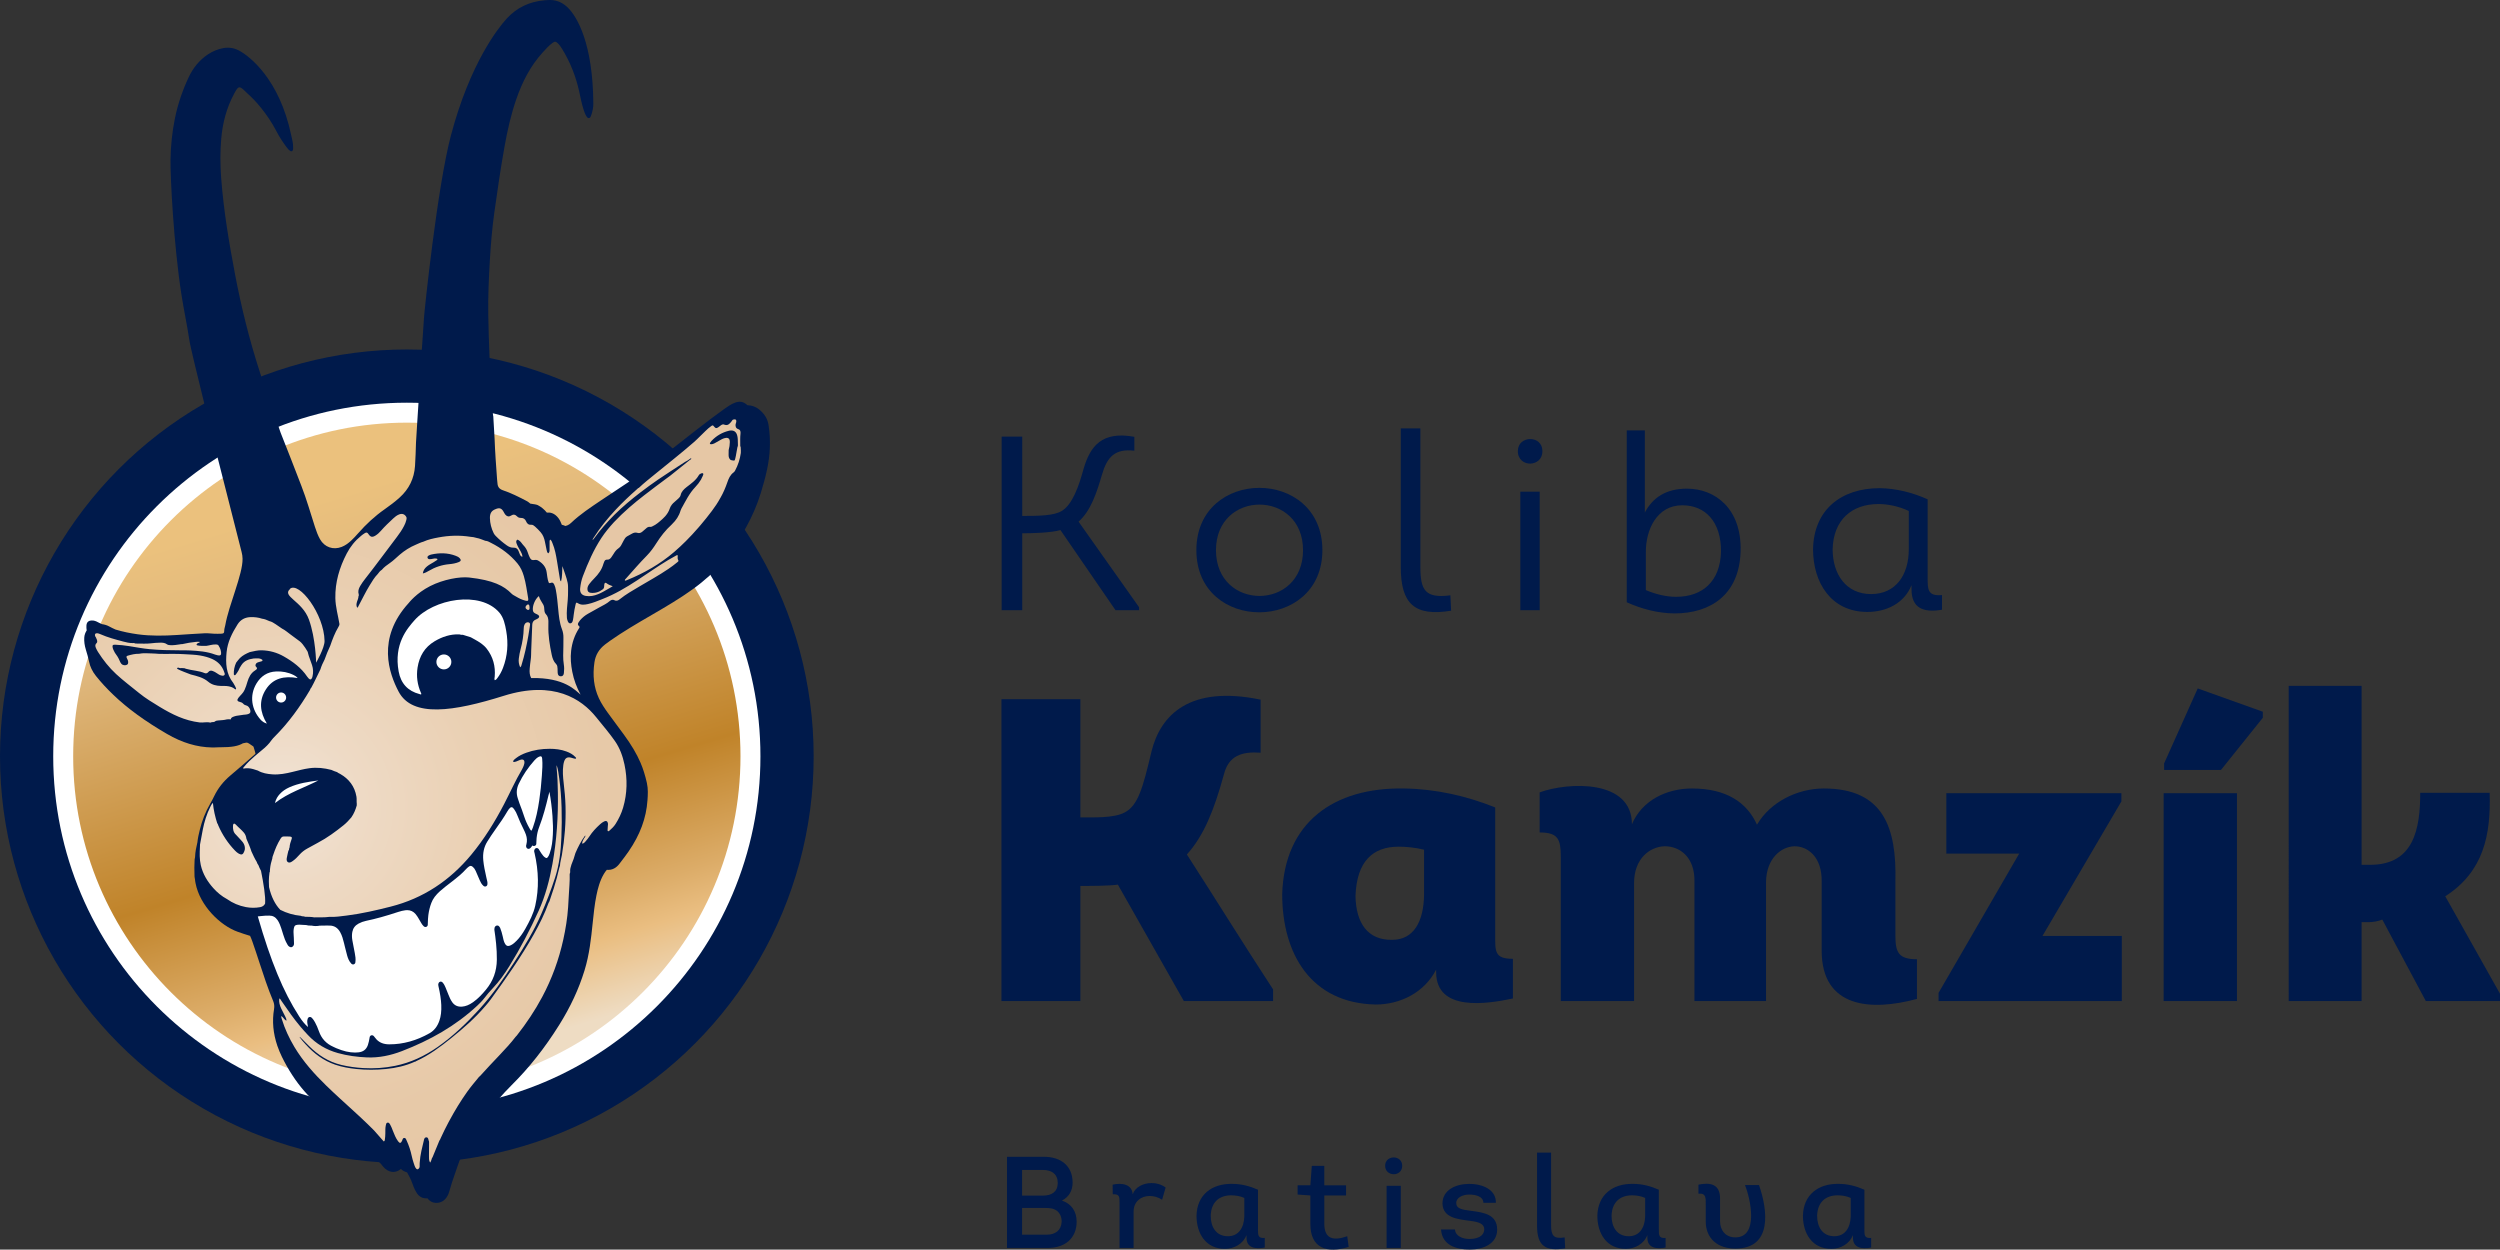 <?xml version="1.0" encoding="utf-8"?>
<!-- Generator: Adobe Illustrator 18.0.0, SVG Export Plug-In . SVG Version: 6.00 Build 0)  -->
<!DOCTYPE svg PUBLIC "-//W3C//DTD SVG 1.1//EN" "http://www.w3.org/Graphics/SVG/1.1/DTD/svg11.dtd">
<svg version="1.1" id="Layer_1" xmlns="http://www.w3.org/2000/svg" xmlns:xlink="http://www.w3.org/1999/xlink" x="0px" y="0px"
	 viewBox="0 0 280 139.954" enable-background="new 0 0 280 139.954" xml:space="preserve">
<rect x="0" y="0" width="280" height="139.954" fill="#333333" stroke="none"/>
<g>
	<circle fill="#001A4B" cx="45.565" cy="84.706" r="45.565"/>
	<circle fill="#FFFFFF" cx="45.565" cy="84.706" r="39.604"/>
	<linearGradient id="SVGID_1_" gradientUnits="userSpaceOnUse" x1="36.754" y1="55.281" x2="55.43" y2="117.647">
		<stop  offset="0.006" style="stop-color:#EBC17D"/>
		<stop  offset="0.185" style="stop-color:#DFB77C"/>
		<stop  offset="0.596" style="stop-color:#C08329"/>
		<stop  offset="0.798" style="stop-color:#DCAC68"/>
		<stop  offset="0.871" style="stop-color:#EABE81"/>
		<stop  offset="1" style="stop-color:#EEDCC3"/>
	</linearGradient>
	<circle fill="url(#SVGID_1_)" cx="45.565" cy="84.706" r="37.369"/>
	<g>
		<path fill="#001A4B" d="M114.491,57.786c1.861,0,3.556-0.027,4.417-0.556c1.223-0.722,1.945-2.861,2.446-4.695
			c0.75-2.584,2.056-4.278,5.694-3.612v1.556c-2.194-0.25-3.055,0.695-3.638,2.722c-0.584,2-1.251,4.028-2.612,5.223l6.778,9.585
			v0.333h-2.639l-6.168-8.974c-1.028,0.306-3.195,0.361-4.279,0.361v8.612h-2.305V48.896h2.305V57.786z"/>
		<path fill="#001A4B" d="M133.994,61.62c0-9.307,14.113-9.307,14.113,0C148.107,70.871,133.994,70.926,133.994,61.62z
			 M145.94,61.62c0-6.806-9.751-6.806-9.751,0C136.189,68.454,145.94,68.454,145.94,61.62z"/>
		<path fill="#001A4B" d="M159.082,47.979v15.53c0,2.611,0.555,3.528,3.361,3.167l0.083,1.723c-4.083,0.667-5.639-0.75-5.639-4.889
			v-15.53H159.082z"/>
		<path fill="#001A4B" d="M171.388,49.173c0.694,0,1.362,0.445,1.362,1.361c0,0.917-0.668,1.361-1.334,1.389
			c-0.694,0.028-1.417-0.444-1.417-1.389C169.999,49.618,170.694,49.173,171.388,49.173z M172.444,68.343h-2.167v-13.28h2.167
			V68.343z"/>
		<path fill="#001A4B" d="M182.196,48.201h2.027v9.195c0.89-1.667,2.362-2.667,4.723-2.667c3.139,0,6.139,2.223,6.001,7.029
			c-0.139,4.778-3.278,6.946-7.417,6.946c-1.89-0.028-3.668-0.5-5.334-1.25V48.201z M184.335,66.093
			c1.139,0.472,2.278,0.75,3.389,0.75c2.973,0,4.945-1.75,5.028-5.056c0.028-3.334-1.75-5.195-4.334-5.195
			c-2.861,0-4.083,2.75-4.083,5.195V66.093z"/>
		<path fill="#001A4B" d="M215.896,64.703c0,1.334,0,2.084,1.611,1.945v1.639c-2.083,0.361-3.417-0.167-3.417-2.278v-0.472
			c-0.806,2.028-2.806,3-4.945,3c-4.084,0-6.084-3.306-6.084-7.029c0.083-4.39,3.111-6.834,7.473-6.834
			c1.86,0.027,3.694,0.5,5.362,1.25V64.703z M213.784,57.23c-1.111-0.528-2.361-0.778-3.389-0.778c-3.028,0-5.056,1.805-5.14,5.056
			c0,2.806,1.5,5.028,4.306,5.028c2.722,0,4.223-2.083,4.223-5.028V57.23z"/>
	</g>
	<g>
		<path fill="#001A4B" d="M125.202,99.079c-1.014,0.145-2.994,0.145-4.201,0.145v12.895h-8.838V78.312h8.838v13.233
			c1.4,0,3.719,0.097,4.926-0.531c1.546-0.773,2.077-2.801,3.043-6.858c1.014-4.105,4.298-7.437,12.218-5.795v5.94
			c-2.125-0.145-3.573,0.338-4.105,2.415c-1.111,4.057-2.27,6.906-4.153,8.983c3.235,5.023,6.375,10.094,9.658,15.117v1.304h-9.996
			L125.202,99.079z"/>
		<path fill="#001A4B" d="M167.464,90.434v14.247c0,1.884-0.097,2.705,1.98,2.705v4.444c-2.945,0.627-8.596,1.497-8.596-2.946v-0.29
			c-1.305,2.56-4.009,3.912-6.762,3.912c-7.244-0.145-10.48-5.651-10.48-12.364c0.241-8.017,5.747-11.977,13.667-11.832
			C160.751,88.358,164.227,89.131,167.464,90.434z M159.495,95.167c-0.966-0.242-2.028-0.338-2.85-0.338
			c-2.898,0-4.685,1.642-4.829,5.506c0.048,3.091,1.4,4.974,4.105,4.926c2.464,0,3.527-2.125,3.574-5.023V95.167z"/>
		<path fill="#001A4B" d="M183.017,112.119h-8.21V95.94c0-1.932-0.289-2.704-2.366-2.704v-4.492
			c3.188-1.159,10.335-1.497,10.335,3.574c1.111-2.656,3.863-4.008,6.713-4.008c3.912,0,6.182,1.594,7.293,4.057
			c1.497-2.56,4.539-4.057,7.486-4.057c6.761,0,8.161,4.491,8.017,10.432v6.037c0,1.884,0.338,2.656,2.415,2.656v4.443
			c-5.168,1.401-10.674,1.015-10.674-5.409v-7.727c0.049-2.705-1.497-3.96-3.042-3.96c-1.546,0.048-3.14,1.4-3.188,3.96v13.378
			h-8.017V98.741c0.048-2.753-1.643-3.96-3.332-3.96c-1.69,0.048-3.43,1.4-3.43,4.105V112.119z"/>
		<path fill="#001A4B" d="M237.595,89.758l-8.838,15.068h8.886v7.293h-20.525v-0.918l9.032-15.6h-8.162v-6.761h19.608V89.758z"/>
		<path fill="#001A4B" d="M250.539,112.119h-8.21V88.841h8.21V112.119z M242.378,86.233v-0.724l3.767-8.404l7.292,2.608v0.676
			l-4.685,5.843H242.378z"/>
		<path fill="#001A4B" d="M265.463,96.858c4.878,0,5.602-4.009,5.602-8.066h7.776c0.146,4.733-0.676,8.838-4.974,11.591L280,111.298
			v0.821h-8.307l-4.877-9.128c-0.436,0.193-1.063,0.29-1.498,0.29h-0.82v8.838h-8.162V76.815h8.162v20.043H265.463z"/>
	</g>
	<g>
		<path fill="#001A4B" d="M118.935,134.461c1.065,0.364,1.649,1.21,1.649,2.363c0,1.824-1.254,2.947-3.238,2.947h-4.565v-10.211
			h4.143c1.852,0,3.209,0.977,3.209,2.903C120.132,133.323,119.738,134.067,118.935,134.461z M114.472,131.033v2.874h2.334
			c0.977,0,1.648-0.409,1.662-1.4c0-1.007-0.671-1.473-1.662-1.473H114.472z M114.472,135.292v2.991h2.772
			c0.948,0,1.619-0.481,1.662-1.459c0-0.51-0.175-0.919-0.525-1.211c-0.394-0.292-0.861-0.321-1.328-0.321H114.472z"/>
		<path fill="#001A4B" d="M128.931,132.506c0.584-0.015,1.167,0.16,1.62,0.496l-0.394,1.371c-0.423-0.277-0.889-0.423-1.4-0.423
			c-0.948,0-1.794,0.613-1.794,1.751v4.07h-1.576v-5.106c0-0.627,0-0.948-0.758-0.904l-0.015-1.079
			c1.036-0.233,2.173-0.058,2.247,1.079C127.137,132.943,128.071,132.506,128.931,132.506z"/>
		<path fill="#001A4B" d="M140.894,137.67c0,0.642-0.015,1.05,0.759,0.977v1.079c-1.007,0.19-2.042,0.073-2.042-1.094v-0.291
			c-0.394,0.977-1.386,1.531-2.422,1.531c-2.144,0-3.18-1.721-3.18-3.705c0.044-2.334,1.707-3.618,3.997-3.574
			c1.006,0,1.969,0.248,2.888,0.656V137.67z M139.363,134.169c-0.481-0.219-1.021-0.292-1.473-0.292c-1.342,0-2.247,0.773-2.29,2.29
			c0,1.283,0.627,2.29,1.925,2.29c1.182,0,1.795-0.919,1.838-2.217V134.169z"/>
		<path fill="#001A4B" d="M148.322,132.754h2.436v1.138h-2.436v3.165c0,1.794,1.123,1.911,2.568,1.4l0.16,1.196
			c-2.407,0.744-4.289,0.19-4.289-2.567v-3.195l-1.429-0.102v-1.036h1.429l0.16-2.173h1.4V132.754z"/>
		<path fill="#001A4B" d="M156.099,129.632c0.481,0,0.948,0.321,0.948,0.934c0,0.627-0.467,0.948-0.934,0.948
			c-0.481,0-0.977-0.306-0.977-0.948C155.137,129.939,155.618,129.632,156.099,129.632z M156.887,139.77h-1.59v-6.958h1.59V139.77z"
			/>
		<path fill="#001A4B" d="M162.957,137.699c0.044,0.73,0.846,1.065,1.604,1.065c0.773,0,1.633-0.219,1.678-1.079
			c0-0.642-0.657-0.832-1.576-0.948c-1.444-0.189-3.063-0.35-3.107-1.94c0-1.502,1.459-2.202,2.991-2.202
			c1.619,0,3.034,0.715,2.99,2.115h-1.4c0-0.7-0.846-0.919-1.59-0.919c-0.73,0-1.488,0.35-1.445,0.977
			c0.015,0.583,0.584,0.715,1.678,0.846c1.474,0.189,2.903,0.437,2.903,2.101c0,1.561-1.503,2.232-3.063,2.232
			c-1.561,0-3.107-0.496-3.224-2.246H162.957z"/>
		<path fill="#001A4B" d="M173.724,129.093v8.154c0,1.167,0.306,1.531,1.517,1.342l0.058,1.225c-2.158,0.35-3.151-0.204-3.151-2.553
			v-8.169H173.724z"/>
		<path fill="#001A4B" d="M185.789,137.67c0,0.642-0.015,1.05,0.759,0.977v1.079c-1.007,0.19-2.042,0.073-2.042-1.094v-0.291
			c-0.394,0.977-1.386,1.531-2.422,1.531c-2.144,0-3.18-1.721-3.18-3.705c0.044-2.334,1.707-3.618,3.997-3.574
			c1.006,0,1.969,0.248,2.888,0.656V137.67z M184.258,134.169c-0.481-0.219-1.021-0.292-1.473-0.292c-1.342,0-2.247,0.773-2.29,2.29
			c0,1.283,0.627,2.29,1.925,2.29c1.182,0,1.795-0.919,1.838-2.217V134.169z"/>
		<path fill="#001A4B" d="M195.434,132.724h1.575c0.992,2.845,1.517,7.119-2.655,7.119c-1.94,0-3.311-1.094-3.311-3.049v-1.765
			c0-0.832,0.073-1.415-0.817-1.342v-1.007c1.342-0.277,2.421-0.058,2.421,1.546v2.567c0,1.036,0.656,1.794,1.707,1.794
			C196.995,138.589,196.076,134.3,195.434,132.724z"/>
		<path fill="#001A4B" d="M208.813,137.67c0,0.642-0.015,1.05,0.759,0.977v1.079c-1.006,0.19-2.042,0.073-2.042-1.094v-0.291
			c-0.394,0.977-1.386,1.531-2.422,1.531c-2.144,0-3.18-1.721-3.18-3.705c0.044-2.334,1.707-3.618,3.997-3.574
			c1.006,0,1.969,0.248,2.888,0.656V137.67z M207.281,134.169c-0.481-0.219-1.021-0.292-1.473-0.292c-1.342,0-2.247,0.773-2.29,2.29
			c0,1.283,0.627,2.29,1.925,2.29c1.182,0,1.795-0.919,1.838-2.217V134.169z"/>
	</g>
	<g>
		<path fill="#001A4B" d="M86.077,47.598c-0.097-0.63-0.403-1.167-0.937-1.643c-0.428-0.381-0.922-0.561-1.445-0.574
			c-0.018-0.017-0.027-0.037-0.046-0.053c-0.401-0.357-0.822-0.412-1.308-0.236c-0.45,0.163-0.833,0.434-1.217,0.708
			c-2.015,1.439-3.942,2.992-5.895,4.513l-4.873,3.705c-1.022,0.678-2.047,1.351-3.063,2.037c-1.154,0.78-2.321,1.543-3.333,2.51
			c-0.062,0.059-0.13,0.112-0.2,0.161c-0.144,0.101-0.293,0.154-0.442,0.184c-0.108-0.053-0.238-0.105-0.398-0.137l-0.042-0.108
			c-0.065-0.165-0.154-0.391-0.322-0.618c-0.447-0.601-0.95-0.674-1.313-0.639c-0.277-0.348-0.616-0.627-1.011-0.832
			c-0.109-0.057-0.405-0.114-0.837-0.17c-0.131-0.119-0.276-0.224-0.442-0.31c-0.856-0.445-1.715-0.882-2.632-1.188
			c-0.388-0.129-0.581-0.374-0.603-0.773c-0.008-0.139-0.033-0.276-0.043-0.415c-0.114-1.538-0.227-3.076-0.283-4.618
			c-0.011-0.297-0.076-1.412-0.153-2.619c0.02,1.034-0.447-4.932-0.552-11.222c-0.034-2.025,0.057-4.049,0.175-6.07
			c0.105-1.797,0.252-3.591,0.501-5.373c0.345-2.471,0.704-4.94,1.144-7.396c0.327-1.825,0.73-3.632,1.344-5.386
			c0.664-1.898,1.565-3.662,2.93-5.161c0.346-0.38,0.687-0.767,1.105-1.072c0.254-0.185,0.361-0.172,0.589,0.046
			c0.195,0.187,0.345,0.409,0.485,0.638c0.905,1.474,1.532,3.06,1.906,4.748c0.155,0.7,0.282,1.407,0.511,2.089
			c0.082,0.244,0.164,0.488,0.305,0.706c0.064,0.098,0.133,0.206,0.271,0.197c0.141-0.01,0.185-0.132,0.232-0.239
			c0.038-0.088,0.064-0.181,0.092-0.274c0.104-0.351,0.178-0.713,0.176-1.076c-0.034-6.813-1.846-9.788-2.842-10.771
			c-0.536-0.529-1.178-0.853-1.948-0.867c-0.224-0.004-0.45,0.013-0.673,0.033c-1.672,0.143-3.099,0.802-4.236,2.046
			c-0.934,1.022-4.098,4.976-6.246,13.074c-1.537,5.797-2.982,19.741-3.022,20.436c-0.073,1.258-0.171,2.515-0.257,3.772
			l-0.37,5.951c-0.018,0.457-0.242,3.554-0.268,4.283c-0.03,0.867-0.048,1.734-0.109,2.6c-0.099,1.407-0.668,2.572-1.71,3.518
			c-0.533,0.484-1.107,0.914-1.695,1.326c-1.095,0.766-2.066,1.668-2.947,2.669c-0.255,0.29-0.514,0.575-0.797,0.838
			c-0.316,0.293-0.658,0.548-1.064,0.707c-0.952,0.374-1.921,0.033-2.422-0.853c-0.25-0.441-0.418-0.914-0.574-1.393
			c-0.499-1.538-0.935-3.097-1.524-4.604c-0.775-1.985-1.526-3.979-2.324-5.955l-2.114-6.129c-0.069-0.215-0.138-0.431-0.208-0.646
			c-1.167-3.589-2.075-7.245-2.778-10.952c-0.679-3.578-1.283-7.168-1.555-10.804c-0.11-1.465-0.119-2.93,0.01-4.397
			c0.155-1.762,0.592-3.435,1.43-4.998c0.112-0.208,0.216-0.421,0.367-0.603c0.129-0.155,0.251-0.18,0.425-0.082
			c0.101,0.057,0.192,0.136,0.278,0.215c0.158,0.145,0.304,0.303,0.465,0.444c0.721,0.631,2.153,2.145,3.237,4.242
			c0.31,0.6,0.682,1.165,1.085,1.708c0.122,0.164,0.246,0.327,0.417,0.443c0.166,0.112,0.285,0.062,0.33-0.133
			c0.017-0.072,0.014-0.149,0.016-0.224c0.018-0.499-0.125-0.969-0.228-1.453c-1.321-6.197-4.61-8.767-5.832-9.419
			c-0.566-0.301-1.175-0.392-1.809-0.264c-0.595,0.12-1.147,0.345-1.653,0.679c-0.965,0.638-1.669,1.507-2.159,2.54
			c-0.704,1.485-1.231,3.034-1.56,4.648c-0.306,1.499-0.472,3.108-0.492,4.628c-0.026,1.875,0.34,9.45,1.233,15.161
			c0.263,1.682,0.626,3.347,0.876,5.031c0.117,0.792,1.034,4.485,1.714,7.272l1.494,6.057c0.34,1.35,2.599,10.233,2.644,10.402
			c0.067,0.25,0.105,0.503,0.109,0.761c0.029,1.758-1.543,5.177-1.938,7.461c-0.033,0.193-0.111,0.365-0.112,0.562
			c-0.001,0.296-0.057,0.36-0.351,0.376c-0.267,0.014-0.536,0.008-0.803-0.001c-0.342-0.012-0.686-0.066-1.026-0.049
			c-1.037,0.051-2.074,0.128-3.11,0.193c-1.467,0.093-2.933,0.125-4.395-0.077c-0.847-0.117-1.679-0.285-2.487-0.531
			c-0.237-0.106-0.471-0.214-0.692-0.338c-0.264-0.149-0.539-0.225-0.835-0.268c-0.158-0.077-0.32-0.141-0.474-0.228
			c-0.208-0.117-0.427-0.191-0.673-0.181c-0.374,0.014-0.567,0.196-0.591,0.574c-0.012,0.181,0.002,0.359,0.031,0.534
			c-0.144,0.231-0.253,0.491-0.273,0.805c-0.027,0.436,0.032,0.875,0.187,1.382c0.141,0.463,0.265,0.88,0.345,1.292
			c0.113,0.574,0.374,1.12,0.776,1.624c0.577,0.724,1.221,1.422,1.968,2.135c1.604,1.528,3.503,2.911,5.977,4.352
			c1.707,0.994,3.363,1.493,5.063,1.524l0.161,0.001c0.213,0,0.428-0.008,0.568-0.021h0.104c0.717,0,1.256-0.035,1.647-0.107
			c0.448-0.083,0.741-0.205,0.971-0.34c0.103-0.013,0.188-0.034,0.25-0.048c0.136-0.033,0.224-0.073,0.475,0.101l0.41,0.276
			c0.023,0.015,0.045,0.03,0.069,0.1c0.082,0.238,0.143,0.482,0.208,0.725c-0.033,0.033-0.055,0.067-0.092,0.1
			c-0.908,0.8-1.824,1.592-2.747,2.374c-0.765,0.648-1.369,1.41-1.801,2.314c-0.138,0.29-0.292,0.572-0.451,0.851
			c-0.518,0.908-0.899,1.872-1.145,2.886c-0.112,0.465-0.225,0.931-0.27,1.407c-0.125,0.527-0.245,1.069-0.263,1.66
			c-0.05,0.18-0.053,0.336-0.055,0.432c-0.021,0.451-0.04,0.978-0.009,1.558c-0.001,0.116-0.001,0.3,0.056,0.512
			c0.011,0.154,0.038,0.292,0.062,0.419c0.485,2.527,2.775,4.749,4.71,5.438c0.462,0.165,0.926,0.323,1.396,0.46
			c0.096,0.195,0.18,0.415,0.272,0.677c0.267,0.758,0.517,1.522,0.765,2.285c0.467,1.433,0.951,2.914,1.553,4.35
			c0.119,0.282,0.149,0.578,0.094,0.905c-0.225,1.333-0.102,2.708,0.366,4.086c0.301,0.886,0.722,1.679,1.055,2.27
			c0.799,1.417,1.699,2.608,2.72,3.615l0.925,0.948l6.911,6.402c0.146,0.215,0.308,0.409,0.493,0.562
			c0.34,0.282,0.67,0.342,0.886,0.342c0.273,0,0.589-0.097,0.843-0.339c0.225,0.214,0.471,0.329,0.702,0.388
			c0.226,0.407,0.436,0.795,0.572,1.192c0.101,0.293,0.231,0.638,0.436,0.994c0.328,0.6,0.789,0.727,1.119,0.727l0.137-0.008
			c0.008-0.001,0.016-0.001,0.024-0.003c0.213,0.319,0.574,0.516,0.999,0.516l0.159-0.009c0.274-0.029,0.666-0.157,0.973-0.602
			c0.192-0.275,0.28-0.554,0.329-0.739c0.164-0.617,0.372-1.22,0.593-1.858l0.242-0.706c0.089-0.268,0.178-0.514,0.266-0.754
			c0,0,1.573-3.95,4.366-6.915c0.479-0.552,0.973-1.088,1.489-1.6c1.972-1.954,3.718-4.164,5.339-6.756
			c1.262-2.016,2.186-4.006,2.827-6.084c0.553-1.793,0.742-3.616,0.911-5.256c0.114-1.103,0.22-2.144,0.43-3.177
			c0.142-0.7,0.365-1.605,0.831-2.389c0.101-0.171,0.21-0.323,0.334-0.462c0.056,0.007,0.113,0.01,0.17,0.01
			c0.709,0,1.112-0.521,1.245-0.694l0.093-0.121c0.314-0.408,0.627-0.816,0.919-1.239c1.293-1.879,1.986-3.74,2.122-5.744
			c0.041-0.589,0.087-1.257-0.068-1.944c-0.193-0.858-0.426-1.599-0.713-2.264c-0.426-0.992-1.02-1.994-1.868-3.153l-0.762-1.031
			c-0.351-0.472-0.701-0.943-1.045-1.421c-0.337-0.468-0.719-1.028-0.996-1.634c-0.548-1.2-0.707-2.51-0.487-4.005
			c0.12-0.816,0.509-1.468,1.188-1.995c0.182-0.14,0.365-0.278,0.552-0.409c1.467-1.025,2.986-1.919,4.676-2.899
			c1.671-0.969,3.171-1.855,4.605-2.89c0.682-0.493,1.304-1,1.882-1.523c0,0,4.025-3.708,5.721-9.22
			c0.559-1.818,0.963-3.455,1.02-5.075C86.258,49.307,86.208,48.444,86.077,47.598z"/>
		<g>
			<path fill="#FFFFFF" d="M32.928,105.641c-0.004-0.206-0.009-0.412-0.02-0.617l-0.014-0.214c-0.02-0.293-0.039-0.57,0.016-0.836
				c0.063-0.304,0.133-0.368,0.438-0.401c0.057-0.006,0.114-0.009,0.171-0.009c0.12,0,0.239,0.01,0.359,0.02
				c0.134,0.011,0.268,0.022,0.402,0.022l0.016,0c0.152,0.053,0.299,0.058,0.428,0.058l0.055,0l0.041,0
				c0.016,0.003,0.033,0.005,0.05,0.005c0.009,0,0.018,0,0.026-0.001c0.149,0.033,0.304,0.05,0.461,0.05
				c0.157,0,0.317-0.016,0.484-0.049c0.024,0.005,0.048,0.008,0.072,0.008c0.02,0,0.049-0.005,0.079-0.012l0.266-0.001l0.362-0.001
				l0.297,0.001c0.518,0.006,0.904,0.245,1.179,0.733c0.213,0.376,0.327,0.797,0.434,1.232l0.095,0.395
				c0.079,0.33,0.158,0.659,0.252,0.985c0.089,0.307,0.199,0.632,0.476,0.928c0.05,0.053,0.119,0.082,0.19,0.082
				c0.026,0,0.052-0.004,0.077-0.012c0.095-0.03,0.165-0.111,0.18-0.21c0.059-0.388-0.004-0.726-0.059-1.023l-0.021-0.114
				c-0.038-0.212-0.08-0.424-0.122-0.635c-0.047-0.239-0.095-0.479-0.136-0.719c-0.057-0.328-0.057-0.641-0.002-0.929
				c0.081-0.421,0.311-0.727,0.702-0.937c0.266-0.143,0.546-0.245,0.832-0.304c1.077-0.223,2.192-0.532,3.616-1.002
				c0.287-0.094,0.546-0.155,0.793-0.185c0.068-0.008,0.135-0.013,0.2-0.013c0.382,0,0.692,0.146,0.948,0.447
				c0.157,0.184,0.279,0.395,0.408,0.619l0.105,0.181l0.051,0.09c0.082,0.146,0.175,0.311,0.355,0.481
				c0.049,0.046,0.113,0.071,0.179,0.071c0.033,0,0.067-0.006,0.099-0.019c0.095-0.039,0.158-0.129,0.162-0.231l0.007-0.206
				c0.011-0.327,0.021-0.609,0.058-0.89c0.064-0.482,0.172-0.921,0.331-1.342c0.181-0.48,0.493-0.904,0.98-1.334
				c0.389-0.343,0.81-0.666,1.218-0.979l0.277-0.213c0.414-0.32,0.95-0.754,1.42-1.274c0.085-0.094,0.185-0.184,0.296-0.267
				c0.082-0.061,0.153-0.091,0.218-0.091c0.073,0,0.153,0.038,0.245,0.116c0.128,0.108,0.232,0.256,0.32,0.452
				c0.078,0.175,0.153,0.352,0.228,0.529c0.076,0.178,0.151,0.356,0.23,0.532c0.083,0.187,0.187,0.419,0.421,0.62
				c0.048,0.041,0.108,0.063,0.17,0.063c0.031,0,0.062-0.005,0.092-0.017c0.089-0.034,0.153-0.113,0.166-0.207
				c0.03-0.215-0.015-0.384-0.052-0.521l-0.025-0.1l-0.058-0.262c-0.131-0.595-0.267-1.21-0.324-1.821
				c-0.075-0.806,0.069-1.489,0.44-2.09c0.278-0.451,0.596-0.927,0.972-1.455c0.451-0.634,0.888-1.257,1.272-1.922
				c0.099-0.171,0.186-0.289,0.281-0.382c0.098-0.096,0.145-0.108,0.175-0.108l0.07,0.011c0.086,0.01,0.142,0.075,0.26,0.237
				c0.139,0.191,0.256,0.418,0.377,0.737c0.171,0.449,0.386,0.927,0.656,1.46c0.107,0.211,0.198,0.419,0.269,0.617
				c0.132,0.368,0.153,0.731,0.055,1.102c-0.022,0.066-0.062,0.188-0.002,0.338c0.028,0.071,0.087,0.126,0.159,0.15
				c0.027,0.009,0.055,0.013,0.083,0.013c0.047,0,0.094-0.013,0.135-0.037c0.113-0.068,0.181-0.17,0.236-0.252
				c0.023-0.033,0.057-0.084,0.045-0.088c0,0,0.021,0.002,0.068,0.028c0.04,0.022,0.083,0.033,0.127,0.033
				c0.043,0,0.087-0.011,0.126-0.032c0.079-0.044,0.13-0.125,0.134-0.215l0.01-0.232c0.006-0.148,0.011-0.285,0.025-0.422
				c0.045-0.437,0.143-0.855,0.293-1.243c0.449-1.165,0.757-2.362,1.023-3.481c0.038-0.159,0.078-0.31,0.121-0.456
				c0.161,0.901,0.275,1.818,0.341,2.734c0.059,0.825,0.072,1.459,0.041,2.055c-0.035,0.69-0.103,1.425-0.36,2.132
				c-0.063,0.173-0.119,0.301-0.205,0.406c-0.056,0.067-0.104,0.101-0.143,0.101c-0.025,0-0.07-0.009-0.144-0.055
				c-0.161-0.098-0.282-0.247-0.425-0.456c-0.072-0.105-0.139-0.214-0.208-0.326L60.336,95.1c-0.046-0.073-0.125-0.118-0.212-0.121
				c-0.003,0-0.006,0-0.009,0c-0.083,0-0.161,0.04-0.21,0.107c-0.13,0.178-0.068,0.348-0.04,0.427
				c0.478,2.079,0.507,4.01,0.087,5.905c-0.208,0.936-0.647,1.767-1.117,2.607c-0.305,0.544-0.625,0.983-0.979,1.342
				c-0.184,0.186-0.388,0.376-0.637,0.498c-0.115,0.056-0.218,0.085-0.305,0.085c-0.103,0-0.256-0.035-0.397-0.336
				c-0.103-0.219-0.155-0.461-0.215-0.744c-0.07-0.326-0.164-0.639-0.281-0.931c-0.007-0.017-0.015-0.033-0.026-0.049l-0.08-0.119
				c-0.049-0.074-0.131-0.116-0.217-0.116c-0.026,0-0.053,0.004-0.08,0.012c-0.092,0.03-0.245,0.115-0.244,0.37
				c-0.009,0.034-0.011,0.069-0.005,0.103c0.137,0.915,0.292,2.122,0.277,3.347c-0.015,1.289-0.414,2.387-1.218,3.355
				c-0.383,0.462-0.855,0.989-1.443,1.404c-0.435,0.306-0.824,0.464-1.225,0.496c-0.047,0.004-0.093,0.006-0.139,0.006
				c-0.42,0-0.743-0.17-0.985-0.518c-0.176-0.253-0.298-0.54-0.417-0.837l-0.105-0.264c-0.072-0.182-0.144-0.365-0.221-0.545
				c-0.066-0.155-0.157-0.367-0.337-0.561c-0.05-0.054-0.119-0.083-0.191-0.083c-0.012,0-0.025,0.001-0.037,0.003
				c-0.085,0.012-0.158,0.065-0.196,0.142c-0.08,0.163-0.045,0.299-0.021,0.393c0.185,0.802,0.284,1.462,0.311,2.078
				c0.03,0.7-0.038,1.263-0.215,1.773c-0.221,0.635-0.588,1.102-1.093,1.389c-1.453,0.827-2.962,1.247-4.484,1.247l-0.068,0
				c-0.587-0.005-1.04-0.181-1.386-0.54c-0.067-0.069-0.126-0.146-0.193-0.232l-0.121-0.151c-0.05-0.062-0.125-0.096-0.202-0.096
				c-0.022,0-0.043,0.003-0.065,0.008c-0.098,0.025-0.173,0.105-0.192,0.205l-0.031,0.176c-0.02,0.112-0.037,0.212-0.06,0.311
				c-0.031,0.135-0.064,0.272-0.111,0.402c-0.182,0.504-0.524,0.764-1.078,0.818c-0.124,0.012-0.248,0.018-0.37,0.018
				c-0.634,0-1.3-0.155-2.095-0.489c-0.056-0.023-0.11-0.05-0.164-0.076c-0.05-0.024-0.101-0.049-0.152-0.071
				c-0.805-0.354-1.335-0.924-1.621-1.742c-0.134-0.384-0.279-0.715-0.442-1.01c-0.092-0.166-0.202-0.344-0.381-0.521
				c-0.049-0.049-0.115-0.075-0.183-0.075c-0.019,0-0.038,0.002-0.057,0.006c-0.086,0.019-0.157,0.081-0.188,0.164
				c-0.099,0.267-0.055,0.498-0.02,0.683c0.008,0.041,0.015,0.081,0.021,0.121c0.007,0.051,0.017,0.101,0.026,0.152
				c-0.343-0.295-0.66-0.677-0.988-1.186c-0.911-1.412-1.71-2.966-2.444-4.749c-0.762-1.852-1.459-3.903-2.192-6.452
				c0.121-0.006,0.241-0.023,0.359-0.04c0.31-0.045,0.636-0.048,0.934-0.05c0.387,0,0.676,0.157,0.912,0.493
				c0.095,0.136,0.18,0.295,0.259,0.485c0.119,0.287,0.209,0.58,0.304,0.891l0.074,0.24c0.11,0.352,0.235,0.723,0.464,1.106
				c0.054,0.099,0.144,0.265,0.355,0.317c0.02,0.005,0.041,0.007,0.061,0.007c0.051,0,0.102-0.015,0.146-0.044
				C32.937,105.917,32.931,105.727,32.928,105.641z M32.402,88.182c-0.402,0.181-0.766,0.42-1.065,0.748
				c-0.236,0.259-0.428,0.543-0.546,1.014c1.535-1.179,3.268-1.706,4.868-2.535C34.552,87.56,33.439,87.715,32.402,88.182z
				 M33.34,75.943c-0.16-0.19-0.31-0.269-0.459-0.343c-0.618-0.306-1.274-0.426-1.96-0.396c-0.983,0.042-1.704,0.527-2.198,1.35
				c-0.822,1.37-0.547,2.942,0.477,4.062c0.167,0.183,0.365,0.327,0.69,0.428c-0.783-1.293-0.913-2.564-0.124-3.809
				C30.588,75.94,31.851,75.68,33.34,75.943z M55.413,76.184c0.161-0.039,0.227-0.153,0.304-0.254
				c0.261-0.343,0.463-0.721,0.617-1.123c0.515-1.345,0.612-2.728,0.363-4.139c-0.129-0.734-0.285-1.492-0.774-2.062
				c-2.128-2.477-7.366-1.571-9.525,0.892c-0.779,0.889-2.313,2.636-1.748,5.712c0.244,1.326,1.015,2.185,2.334,2.527
				c0.064,0.017,0.135,0.081,0.213-0.002c-0.017-0.045-0.034-0.096-0.055-0.144c-0.397-0.906-0.528-1.848-0.375-2.825
				c0.198-1.261,0.786-2.273,1.905-2.941c0.854-0.509,1.765-0.813,2.772-0.775c0.128,0.051,0.262,0.053,0.397,0.048
				c0.296,0.092,0.591,0.184,0.887,0.277c0.149,0.082,0.298,0.164,0.447,0.247c0.499,0.276,0.983,0.574,1.339,1.033
				c0.716,0.924,0.992,1.976,0.893,3.134C55.397,75.918,55.343,76.053,55.413,76.184z M30.92,78.122
				c0,0.312,0.253,0.564,0.564,0.564c0.312,0,0.564-0.253,0.564-0.564s-0.253-0.564-0.564-0.564
				C31.172,77.557,30.92,77.81,30.92,78.122z M48.876,74.135c0,0.463,0.375,0.838,0.838,0.838s0.838-0.375,0.838-0.838
				c0-0.463-0.375-0.838-0.838-0.838S48.876,73.672,48.876,74.135z M58.174,89.96c0.192,0.488,0.37,0.981,0.533,1.48
				c0.146,0.449,0.339,0.879,0.574,1.288c0.062,0.109,0.117,0.226,0.218,0.305c0.029-0.021,0.052-0.029,0.058-0.044
				c0.043-0.098,0.087-0.196,0.123-0.296c0.36-0.991,0.561-2.019,0.716-3.057c0.138-0.921,0.231-1.848,0.294-2.777
				c0.043-0.629,0.092-1.261,0.034-1.892c-0.023-0.254-0.134-0.319-0.364-0.211c-0.197,0.092-0.356,0.24-0.499,0.4
				c-0.711,0.794-1.305,1.668-1.762,2.634c-0.25,0.529-0.291,1.067-0.107,1.623C58.052,89.594,58.103,89.781,58.174,89.96z"/>
			<radialGradient id="SVGID_2_" cx="31.73" cy="90.32" r="51.089" gradientUnits="userSpaceOnUse">
				<stop  offset="0" style="stop-color:#F1E4D7"/>
				<stop  offset="0.175" style="stop-color:#EEDAC5"/>
				<stop  offset="0.439" style="stop-color:#EAD0B3"/>
				<stop  offset="0.711" style="stop-color:#E7C9A8"/>
				<stop  offset="1" style="stop-color:#E6C7A5"/>
			</radialGradient>
			<path fill="url(#SVGID_2_)" d="M59.292,67.879c0.011,0.052,0.01,0.106,0.015,0.158c-0.01,0.093,0.029,0.208-0.078,0.259
				c-0.112,0.054-0.205-0.018-0.285-0.091c-0.089-0.081-0.105-0.185-0.06-0.293c0.02-0.047,0.06-0.088,0.097-0.125
				c0.053-0.054,0.114-0.104,0.196-0.084C59.264,67.725,59.277,67.807,59.292,67.879z M28.943,96.9
				c-0.087-0.113-0.155-0.237-0.193-0.376c-0.232-0.368-0.405-0.767-0.588-1.16c-0.154-0.488-0.359-0.957-0.564-1.425
				c-0.033-0.247-0.116-0.484-0.272-0.671c-0.278-0.334-0.626-0.601-0.922-0.921c-0.159-0.172-0.298-0.115-0.309,0.121
				c-0.018,0.376,0.025,0.746,0.335,1.021c0.18,0.194,0.354,0.394,0.54,0.581c0.304,0.306,0.511,0.646,0.446,1.099
				c-0.027,0.08-0.051,0.162-0.082,0.241c-0.122,0.304-0.288,0.363-0.579,0.204c-0.161-0.088-0.299-0.207-0.426-0.339
				c-0.798-0.825-1.419-1.767-1.878-2.818c-0.038-0.087-0.051-0.187-0.124-0.257c-0.23-0.729-0.409-1.47-0.483-2.28
				c-0.155,0.157-0.218,0.304-0.288,0.444c-0.407,0.809-0.669,1.668-0.844,2.553c-0.11,0.555-0.207,1.113-0.31,1.669
				c-0.003,0.096-0.005,0.192-0.009,0.288c-0.033,0.674-0.057,1.349,0.094,2.014c0.226,0.996,0.74,1.842,1.414,2.591
				c0.435,0.484,0.934,0.9,1.512,1.211c0.644,0.454,1.353,0.758,2.127,0.904c0.527,0.099,1.057,0.103,1.588,0.009
				c0.278-0.049,0.46-0.185,0.563-0.405c0.066-0.774-0.179-2.283-0.458-3.667C29.128,97.325,29.013,97.123,28.943,96.9z
				 M66.76,80.314c0,0,0-0.001,0-0.002c0.406,0.503,0.82,0.999,1.222,1.505c0.306,0.386,0.608,0.776,0.889,1.18
				c0.553,0.795,0.875,1.689,1.072,2.631c0.34,1.622,0.315,3.232-0.155,4.829c-0.192,0.653-0.486,1.258-0.847,1.831
				c-0.185,0.293-0.438,0.526-0.694,0.754c-0.039,0.035-0.086,0.071-0.143,0.051c-0.064-0.023-0.058-0.086-0.056-0.136
				c0.006-0.15,0.014-0.299,0.029-0.448c0.009-0.096,0.03-0.19,0.013-0.287c-0.044-0.245-0.192-0.33-0.417-0.226
				c-0.176,0.081-0.329,0.201-0.472,0.331c-0.445,0.405-0.858,0.838-1.185,1.347c-0.127,0.197-0.279,0.38-0.431,0.559
				c-0.094,0.111-0.194,0.228-0.377,0.263c-0.026-0.246,0.121-0.409,0.208-0.594c0.051-0.109,0.191-0.186,0.129-0.339
				c-0.452,0.614-0.799,1.286-1.098,1.985c-0.115,0.441-0.269,0.869-0.446,1.288c-0.047,0.215-0.146,0.418-0.142,0.644
				c0.011,0.132,0.016,0.263-0.05,0.386c0,0.021-0.001,0.041-0.005,0.061c0.029,0.772-0.061,1.54-0.095,2.309
				c-0.02,0.458-0.049,0.919-0.08,1.377c-0.082,1.221-0.277,2.424-0.539,3.616c-0.494,2.251-1.278,4.397-2.363,6.432
				c-0.814,1.526-1.775,2.954-2.84,4.315c-0.039,0.05-0.087,0.093-0.132,0.14c-0.552,0.726-1.179,1.387-1.801,2.051
				c-0.725,0.774-1.465,1.534-2.169,2.327c-0.042,0.047-0.095,0.085-0.143,0.127c-0.444,0.549-0.908,1.082-1.316,1.659
				c-0.73,1.029-1.384,2.102-1.979,3.208c-0.046,0.084-0.092,0.169-0.137,0.254c-0.296,0.562-0.581,1.13-0.843,1.711
				c-0.048,0.107-0.083,0.22-0.162,0.312c-0.252,0.614-0.503,1.228-0.757,1.841c-0.015,0.037-0.045,0.069-0.068,0.103
				c-0.028,0.062-0.046,0.129-0.064,0.196c-0.026,0.092-0.056,0.186-0.116,0.274c-0.007,0.011-0.011,0.022-0.02,0.033
				c-0.007-0.01-0.009-0.02-0.015-0.03c-0.158-0.239-0.105-0.495-0.12-0.737c0.004-0.499,0.008-0.997,0.011-1.496
				c0.001-0.086-0.014-0.169-0.057-0.245c-0.037-0.143-0.047-0.317-0.248-0.322c-0.155-0.004-0.229,0.127-0.258,0.249
				c-0.202,0.85-0.432,1.695-0.487,2.6c0,0.001,0,0.001,0,0.001l0,0.001c-0.001,0.017-0.004,0.034-0.005,0.052
				c-0.017,0.317,0.05,0.458-0.111,0.608c-0.103,0.096-0.181,0.093-0.272,0c-0.085-0.086-0.132-0.195-0.174-0.304
				c-0.043-0.111-0.078-0.225-0.115-0.338c-0.083-0.252-0.157-0.507-0.212-0.767c-0.126-0.598-0.315-1.177-0.569-1.733
				c-0.056-0.122-0.093-0.294-0.255-0.3c-0.195-0.008-0.204,0.189-0.262,0.318c-0.129,0.289-0.259,0.31-0.45,0.049
				c-0.262-0.357-0.42-0.768-0.582-1.176c-0.09-0.229-0.169-0.463-0.295-0.675c-0.07-0.117-0.142-0.27-0.309-0.232
				c-0.144,0.033-0.158,0.186-0.186,0.312c-0.065,0.296-0.046,0.597-0.052,0.895c-0.005,0.236-0.016,0.47-0.054,0.703
				c-0.012,0.072-0.011,0.152-0.123,0.198c-0.359-0.408-0.724-0.823-1.09-1.238c-0.463-0.47-0.938-0.925-1.419-1.376
				c-0.257-0.241-0.517-0.478-0.776-0.716c-1.056-0.968-2.124-1.922-3.151-2.92c-1.349-1.311-2.596-2.706-3.569-4.328
				c-0.597-0.996-1.082-2.043-1.421-3.155c-0.025-0.082-0.047-0.165-0.068-0.248c-0.002-0.007,0.008-0.018,0.025-0.05
				c0.234,0.11,0.31,0.403,0.571,0.504c0.008-0.194-0.078-0.343-0.15-0.493c-0.14-0.289-0.296-0.57-0.433-0.861
				c-0.166-0.352-0.28-0.717-0.22-1.138c0.139,0.061,0.182,0.19,0.25,0.289c0.685,0.998,1.373,1.995,2.158,2.92
				c0.256,0.302,0.525,0.594,0.795,0.884c0.929,0.998,2.057,1.662,3.37,2.028c1.059,0.295,2.14,0.438,3.233,0.485
				c1.359,0.059,2.672-0.221,3.928-0.705c3.114-1.2,5.993-2.801,8.448-5.098c0.274-0.256,0.541-0.519,0.769-0.82
				c0.298-0.393,0.619-0.765,0.96-1.123c0.719-0.756,1.32-1.605,1.867-2.491c1.229-1.989,2.312-4.056,3.274-6.186
				c0.758-1.679,1.218-3.449,1.544-5.256c0.476-2.634,0.649-5.292,0.607-7.966c-0.014-0.932-0.045-1.863-0.14-2.792
				c-0.01-0.094-0.001-0.191,0.011-0.288c0.153,0.485,0.218,0.987,0.285,1.487c0.294,2.184,0.324,4.379,0.239,6.577
				c-0.059,1.535-0.229,3.055-0.707,4.525c-0.448,1.375-0.963,2.725-1.538,4.052c-0.825,1.905-1.902,3.668-3.025,5.405
				c-1.206,1.864-2.467,3.689-3.967,5.332c-1.405,1.538-2.905,2.975-4.617,4.175c-1.455,1.02-3.036,1.763-4.784,2.119
				c-1.17,0.239-2.353,0.317-3.548,0.248c-0.837-0.049-1.661-0.162-2.476-0.357c-1.42-0.339-2.591-1.1-3.611-2.119
				c-0.28-0.28-0.559-0.563-0.839-0.843c-0.058-0.058-0.105-0.132-0.228-0.172c0.218,0.314,0.454,0.569,0.687,0.826
				c0.928,1.025,2.003,1.837,3.326,2.288c0.765,0.261,1.555,0.396,2.356,0.48c1.101,0.115,2.203,0.11,3.305,0.002
				c1.128-0.11,2.223-0.352,3.259-0.824c0.028-0.013,0.063-0.011,0.095-0.017c0.016-0.015,0.029-0.034,0.047-0.043
				c1.449-0.654,2.707-1.597,3.936-2.586c1.363-1.096,2.674-2.247,3.812-3.581c0.209-0.244,0.418-0.489,0.606-0.749
				c1.709-2.36,3.398-4.734,4.821-7.283c0.632-1.131,1.209-2.289,1.65-3.511c0.025-0.069,0.069-0.131,0.104-0.196
				c0.165-0.495,0.334-0.988,0.493-1.484c0.24-0.751,0.438-1.513,0.614-2.281c0.016-0.072,0.046-0.141,0.069-0.211
				c0.017-0.408,0.147-0.795,0.215-1.194c0.312-1.821,0.461-3.655,0.408-5.501c-0.025-0.866-0.108-1.73-0.209-2.592
				c-0.078-0.659-0.131-1.322-0.038-1.986c0.021-0.15,0.049-0.296,0.101-0.437c0.137-0.375,0.365-0.493,0.755-0.398
				c0.166,0.04,0.325,0.111,0.498,0.122c0.019,0.001,0.039-0.012,0.06-0.019c0.049-0.076-0.014-0.117-0.055-0.161
				c-0.283-0.307-0.64-0.496-1.027-0.638c-0.602-0.222-1.231-0.296-1.863-0.295c-0.893,0.001-1.771,0.133-2.616,0.44
				c-0.405,0.147-0.792,0.33-1.134,0.593c-0.139,0.107-0.292,0.21-0.361,0.397c0.146,0.079,0.266,0.032,0.384-0.015
				c0.139-0.056,0.273-0.124,0.415-0.172c0.365-0.123,0.538,0.026,0.476,0.409c-0.013,0.084-0.039,0.167-0.072,0.246
				c-0.062,0.148-0.122,0.299-0.203,0.436c-0.736,1.247-1.32,2.572-1.988,3.854c-1.047,2.009-2.238,3.936-3.683,5.679
				c-2.388,2.881-5.366,4.882-9.03,5.811c-1.62,0.411-3.245,0.789-4.905,0.996c-0.657,0.082-1.315,0.185-1.983,0.151
				c-0.534,0.077-1.072,0.039-1.608,0.054l-0.017-0.006l-0.013,0.013c-0.349-0.077-0.706-0.056-1.059-0.074
				c-0.146-0.085-0.328-0.012-0.473-0.106c-0.813-0.078-1.579-0.303-2.298-0.67c-0.579-0.595-1.015-1.468-1.261-2.546
				c-0.015-0.219-0.022-0.44-0.022-0.662c0-0.321,0.032-0.639,0.073-0.957c0.051-0.084,0.063-0.176,0.047-0.272
				c0.006-0.059,0.011-0.118,0.017-0.177c0.04-0.394,0.132-0.777,0.254-1.154c-0.001-0.143,0.061-0.27,0.105-0.401
				c0.206-0.621,0.456-1.223,0.804-1.78c0.087-0.139,0.178-0.27,0.369-0.268c0.225,0.003,0.45-0.009,0.674,0.009
				c0.239,0.019,0.277,0.089,0.198,0.312c-0.104,0.292-0.205,0.585-0.22,0.899c-0.051,0.102-0.067,0.212-0.07,0.324
				c-0.017,0.005-0.034,0.008-0.052,0.01c-0.062,0.271-0.133,0.54-0.181,0.813c-0.031,0.177-0.062,0.388,0.113,0.504
				c0.19,0.126,0.368-0.001,0.529-0.11c0.295-0.2,0.537-0.459,0.773-0.721c0.247-0.274,0.529-0.498,0.85-0.675
				c0.403-0.222,0.803-0.449,1.21-0.663c1.037-0.546,1.975-1.236,2.885-1.968c0.318-0.256,0.591-0.557,0.857-0.865
				c0.289-0.408,0.475-0.862,0.609-1.341c0.001-0.064,0.003-0.127,0.004-0.191c-0.034-0.266,0.008-0.535-0.037-0.802
				c-0.196-1.146-0.831-1.974-1.828-2.544c-0.111-0.063-0.238-0.1-0.33-0.196c-0.221-0.074-0.442-0.145-0.651-0.251
				c-0.804-0.21-1.617-0.3-2.445-0.19c-0.647,0.086-1.276,0.26-1.909,0.415c-0.739,0.181-1.483,0.329-2.25,0.274
				c-0.567-0.04-1.124-0.131-1.627-0.423c-0.173-0.055-0.345-0.111-0.519-0.164c-0.185-0.056-0.375-0.086-0.567-0.098
				c-0.182-0.011-0.362,0.011-0.538,0.042c-0.052-0.103,0.029-0.145,0.071-0.196c0.367-0.448,0.79-0.842,1.227-1.22
				c0.251-0.217,0.503-0.432,0.762-0.639c0.411-0.329,0.79-0.685,1.089-1.124c0.107-0.157,0.248-0.294,0.383-0.43
				c1.542-1.548,2.808-3.304,3.918-5.179c0.053-0.09,0.065-0.203,0.155-0.271c0.372-0.671,0.679-1.374,1.024-2.058
				c0.117-0.38,0.278-0.741,0.465-1.091c0.187-0.526,0.394-1.044,0.635-1.548c0.25-0.731,0.523-1.451,0.92-2.117
				c0.062-0.104,0.112-0.202,0.113-0.323c-0.161-0.969-0.443-1.92-0.46-2.91c-0.031-1.775,0.46-3.421,1.273-4.983
				c0.4-0.77,0.934-1.432,1.608-1.98c0.132-0.108,0.269-0.213,0.415-0.301c0.19-0.115,0.282-0.088,0.402,0.089
				c0.244,0.362,0.437,0.405,0.813,0.17c0.229-0.143,0.423-0.327,0.599-0.53c0.427-0.495,0.907-0.938,1.382-1.386
				c0.187-0.177,0.391-0.336,0.632-0.435c0.338-0.138,0.615-0.053,0.799,0.234c0.084,0.117,0.059,0.244,0.031,0.37
				c-0.054,0.242-0.151,0.468-0.264,0.687c-0.222,0.429-0.493,0.827-0.785,1.211c-1.199,1.576-2.365,3.178-3.59,4.734
				c-0.186,0.236-0.358,0.481-0.512,0.739c-0.139,0.234-0.245,0.476-0.227,0.756c0.011,0.152,0.108,0.302,0.009,0.455
				c0.005,0.21-0.106,0.388-0.16,0.582c-0.084,0.305-0.086,0.423,0.017,0.679c0.11-0.065,0.141-0.184,0.194-0.282
				c0.398-0.737,0.756-1.497,1.196-2.211c0.277-0.451,0.543-0.912,0.92-1.292c0.123-0.184,0.266-0.348,0.454-0.468
				c0.255-0.305,0.578-0.534,0.9-0.756c0.397-0.273,0.731-0.615,1.093-0.926c0.551-0.473,1.153-0.854,1.824-1.134
				c0.272-0.114,0.534-0.252,0.821-0.327c0.546-0.252,1.13-0.374,1.715-0.483c1.181-0.22,2.37-0.258,3.561-0.069
				c0.242,0.006,0.474,0.064,0.706,0.128c0.338,0.057,0.647,0.205,0.966,0.319c0.245,0.006,0.449,0.135,0.656,0.24
				c1.139,0.575,2.147,1.322,2.962,2.313c0.339,0.412,0.55,0.889,0.699,1.396c0.242,0.823,0.345,1.674,0.491,2.516
				c0.042,0.245-0.036,0.305-0.291,0.245c-0.389-0.092-0.745-0.265-1.085-0.471c-0.165-0.1-0.35-0.177-0.484-0.314
				c-0.859-0.882-2.065-1.513-4.751-1.812c-1.059-0.118-2.896,0.212-4.367,0.959c-1.566,0.795-2.392,1.882-2.404,1.894
				c-3.641,3.982-2.181,7.929-1.136,9.92c1.543,2.941,6.162,2.242,11.78,0.477C62.022,76.172,65.141,78.301,66.76,80.314z
				 M47.357,64.226c0.262-0.056,0.465-0.17,0.662-0.287c0.709-0.422,1.467-0.677,2.293-0.751c0.37-0.033,0.743-0.098,1.092-0.244
				c0.227-0.095,0.253-0.239,0.088-0.42c-0.126-0.139-0.295-0.213-0.464-0.278c-0.9-0.341-1.818-0.343-2.744-0.134
				c-0.082,0.019-0.163,0.054-0.238,0.093c-0.097,0.051-0.192,0.122-0.167,0.246c0.027,0.135,0.133,0.183,0.266,0.178
				c0.118-0.004,0.233-0.02,0.348-0.05c0.136-0.035,0.276-0.05,0.413-0.015c0.093,0.024,0.125,0.094,0.037,0.16
				c-0.12,0.089-0.248,0.167-0.377,0.243c-0.257,0.153-0.524,0.29-0.756,0.482C47.575,63.646,47.401,63.876,47.357,64.226z
				 M82.933,48.597c-0.043,0.385-0.027,0.768-0.025,1.153c-0.008,0.112-0.009,0.224,0.047,0.327
				c0.007,0.124,0.014,0.248,0.021,0.372c-0.001,0.095-0.002,0.189-0.003,0.283c-0.098,0.701-0.313,1.365-0.649,1.989
				c-0.039,0.073-0.098,0.144-0.165,0.193c-0.38,0.278-0.555,0.695-0.698,1.11c-0.206,0.595-0.447,1.169-0.762,1.714
				c-0.015,0.029-0.034,0.055-0.05,0.084c-0.264,0.491-0.579,0.951-0.912,1.396c-0.41,0.548-0.838,1.079-1.279,1.599
				c-0.082,0.097-0.165,0.192-0.248,0.288c-0.446,0.512-0.903,1.013-1.385,1.491c-0.425,0.423-0.862,0.835-1.32,1.227
				c-1.577,1.349-3.356,2.369-5.277,3.145c-0.074,0.03-0.15,0.082-0.241,0.052c-0.025-0.108,0.061-0.156,0.114-0.216
				c0.772-0.862,1.522-1.743,2.337-2.566c0.417-0.421,0.76-0.902,1.075-1.4c0.477-0.756,1.023-1.452,1.684-2.057
				c0.026-0.024,0.049-0.051,0.074-0.076v0c0,0,0.001-0.001,0.001-0.002c0.11-0.105,0.213-0.215,0.309-0.33
				c0.005-0.006,0.009-0.012,0.014-0.018c0.09-0.109,0.175-0.222,0.251-0.341c0.022-0.034,0.039-0.072,0.059-0.107
				c0.055-0.094,0.112-0.188,0.157-0.289c0.064-0.14,0.119-0.287,0.163-0.44c0.02-0.072,0.051-0.142,0.087-0.207
				c0.473-0.838,0.884-1.715,1.563-2.421c0.245-0.254,0.46-0.537,0.642-0.842c0.037-0.063,0.058-0.133,0.091-0.198
				c0.048-0.098,0.104-0.192,0.137-0.298c0.019-0.061,0.054-0.125,0-0.18c-0.063-0.065-0.139-0.032-0.21-0.01
				c-0.118,0.037-0.217,0.112-0.275,0.213c-0.329,0.579-0.87,0.936-1.375,1.331c-0.298,0.234-0.566,0.493-0.653,0.886
				c-0.034,0.152-0.131,0.269-0.242,0.372c-0.133,0.124-0.265,0.251-0.407,0.364c-0.268,0.212-0.475,0.471-0.58,0.793
				c-0.049,0.152-0.117,0.289-0.194,0.42c-0.016,0.027-0.033,0.054-0.05,0.08c-0.079,0.123-0.165,0.24-0.263,0.349
				c-0.091,0.102-0.188,0.201-0.293,0.294c-0.352,0.314-0.698,0.634-1.137,0.828c-0.121,0.078-0.256,0.059-0.388,0.053
				c-0.064,0.025-0.128,0.049-0.192,0.074c-0.186,0.161-0.367,0.328-0.56,0.481c-0.156,0.125-0.329,0.186-0.539,0.12
				c-0.203-0.065-0.403-0.023-0.589,0.081c-0.187,0.104-0.375,0.207-0.562,0.312c-0.176,0.1-0.275,0.267-0.368,0.437
				c-0.102,0.188-0.198,0.38-0.302,0.567c-0.073,0.133-0.17,0.25-0.296,0.334c-0.248,0.166-0.416,0.397-0.563,0.649
				c-0.075,0.129-0.159,0.255-0.249,0.374c-0.114,0.149-0.248,0.266-0.458,0.249c-0.161-0.013-0.262,0.074-0.321,0.217
				c-0.033,0.079-0.07,0.157-0.093,0.239c-0.177,0.651-0.562,1.173-1.029,1.642c-0.197,0.198-0.382,0.405-0.552,0.626
				c-0.127,0.164-0.215,0.345-0.214,0.56c0.001,0.242,0.108,0.396,0.347,0.427c0.513,0.066,0.975-0.077,1.382-0.395
				c0.098-0.077,0.14-0.186,0.146-0.31c0.005-0.096,0.006-0.194,0.028-0.287c0.027-0.116,0.117-0.169,0.217-0.094
				c0.197,0.148,0.413,0.257,0.718,0.353c-0.23,0.134-0.394,0.228-0.557,0.324c-0.351,0.207-0.704,0.41-1.082,0.564
				c-0.442,0.18-0.892,0.276-1.379,0.196c-0.493-0.081-0.684-0.395-0.631-0.871c0.051-0.458,0.141-0.913,0.305-1.344
				c0.565-1.484,1.194-2.937,2.068-4.271c0.412-0.629,0.892-1.204,1.397-1.759c0.55-0.585,1.132-1.137,1.736-1.666
				c0.536-0.469,1.091-0.914,1.652-1.351c0.816-0.636,1.648-1.251,2.477-1.871c0.146-0.109,0.293-0.215,0.44-0.323
				c0.747-0.6,1.495-1.199,2.242-1.799c0.019-0.009,0.039-0.017,0.056-0.029c0.035-0.023,0.089-0.056,0.07-0.093
				c-0.037-0.073-0.087-0.008-0.129,0.011c-0.018,0.008-0.032,0.027-0.048,0.04c-0.165,0.119-0.333,0.231-0.519,0.315
				c-1.011,0.663-2.036,1.305-3.033,1.99c-0.661,0.454-1.308,0.927-1.944,1.412c0,0-0.001,0-0.001,0.001
				c-1.021,0.779-2.007,1.602-2.923,2.51c-0.838,0.83-1.607,1.72-2.301,2.674c-0.043,0.059-0.087,0.118-0.15,0.166
				c0-0.116,0.073-0.199,0.13-0.288c0.717-1.122,1.553-2.15,2.462-3.121c0.754-0.805,1.555-1.56,2.382-2.289v0
				c0,0,0.001-0.001,0.001-0.001c0.063-0.056,0.118-0.126,0.206-0.149c0.565-0.539,1.18-1.02,1.783-1.513
				c1.465-1.197,2.955-2.363,4.383-3.607c0.452-0.394,0.853-0.839,1.292-1.247c0.203-0.189,0.401-0.386,0.632-0.542
				c0.181-0.123,0.2-0.116,0.336,0.054c0.158,0.196,0.246,0.215,0.456,0.081c0.108-0.069,0.203-0.156,0.307-0.231
				c0.128-0.092,0.265-0.142,0.418-0.057c0.228,0.08,0.414,0.015,0.573-0.158c0.094-0.102,0.197-0.194,0.263-0.319
				c0.051-0.097,0.142-0.12,0.241-0.126c0.171-0.01,0.229,0.047,0.227,0.223c-0.001,0.109-0.046,0.207-0.079,0.308
				c-0.032,0.269,0.021,0.473,0.323,0.572C82.949,48.158,82.955,48.395,82.933,48.597z M82.643,49.687
				c-0.012-0.288,0.005-0.577-0.062-0.862c-0.114-0.485-0.403-0.678-0.894-0.592c-0.021,0.004-0.042,0.01-0.062,0.015
				c-0.757,0.189-1.402,0.569-1.937,1.136c-0.058,0.062-0.11,0.132-0.153,0.205c-0.061,0.101-0.028,0.16,0.094,0.165
				c0.144,0.005,0.276-0.041,0.399-0.104c0.19-0.097,0.374-0.206,0.558-0.316c0.184-0.111,0.373-0.212,0.582-0.264
				c0.392-0.099,0.577,0.042,0.572,0.446c-0.004,0.299-0.046,0.596-0.128,0.886c-0.003,0.182-0.004,0.363-0.008,0.545
				c-0.004,0.212,0.045,0.403,0.206,0.553c0.076,0.04,0.157,0.055,0.242,0.068c0.229,0.035,0.228,0.04,0.289-0.18
				c0.119-0.429,0.152-0.875,0.251-1.308C82.66,49.955,82.651,49.821,82.643,49.687z M34.602,69.394
				c0.758,2.107,0.804,4.825,0.804,4.825s0.956-1.654,0.944-2.432c-0.046-3.017-2.878-6.725-3.887-5.831h0.036
				C31.515,66.793,33.844,67.287,34.602,69.394z M15.438,72.084c-0.104-0.005-0.207-0.01-0.311-0.015
				c-0.081-0.061-0.172-0.061-0.266-0.046c-0.363,0.007-0.718-0.079-1.06-0.17c-0.866-0.231-1.734-0.46-2.558-0.824
				c-0.127-0.056-0.259-0.107-0.4-0.105c-0.158,0.002-0.237,0.1-0.203,0.252c0.016,0.07,0.034,0.146,0.094,0.199
				c0.039,0.088,0.085,0.174,0.114,0.265c0.043,0.135,0.079,0.288-0.037,0.394c-0.193,0.176-0.145,0.364-0.06,0.556
				c0.065,0.146,0.138,0.291,0.224,0.426c0.577,0.908,1.238,1.746,2.03,2.479c0.819,0.758,1.714,1.423,2.576,2.128
				c0.697,0.57,1.505,1.06,2.277,1.529c1.426,0.866,2.827,1.557,4.495,1.76c0.413,0.05,0.797-0.09,1.202,0.022
				c0.234-0.103,0.341-0.024,0.491-0.105c0.123-0.119,0.277-0.13,0.437-0.141c0.312-0.022,0.626-0.039,0.931-0.119
				c0.146-0.013,0.292-0.023,0.439,0c0.017-0.212,0.193-0.256,0.345-0.318c0.096-0.039,0.201-0.056,0.302-0.084
				c0.35-0.034,0.693-0.122,1.046-0.138c0.104-0.005,0.209-0.045,0.309-0.08c0.082-0.029,0.147-0.083,0.176-0.173
				c0.082-0.254-0.16-0.697-0.428-0.758c-0.142-0.032-0.264-0.089-0.357-0.197c-0.103-0.12-0.229-0.174-0.383-0.206
				c-0.294-0.06-0.348-0.215-0.165-0.455c0.116-0.152,0.255-0.287,0.383-0.43c-0.076-0.023-0.145-0.054-0.207-0.091
				c0.063,0.038,0.131,0.069,0.207,0.091c0.137-0.138,0.236-0.302,0.318-0.477c0.133-0.281,0.217-0.579,0.307-0.875
				c0.159-0.52,0.378-0.988,0.87-1.294c0.275-0.171,0.261-0.254,0.036-0.494c-0.016-0.246,0.121-0.37,0.341-0.43
				c0.113-0.031,0.225-0.063,0.338-0.095c0.053-0.015,0.105-0.041,0.108-0.101c0.002-0.058-0.047-0.093-0.094-0.119
				c-0.104-0.057-0.213-0.1-0.333-0.101c-0.191-0.002-0.386-0.019-0.573,0.007c-0.54,0.077-1.04,0.242-1.357,0.735
				c-0.126,0.197-0.253,0.394-0.335,0.616c-0.104,0.161-0.194,0.333-0.325,0.476c-0.092,0.1-0.143,0.043-0.193-0.04
				c-0.023-0.462,0.069-0.902,0.261-1.322c0.148-0.166,0.259-0.359,0.421-0.515c0.32-0.308,0.706-0.502,1.11-0.669
				c0.446-0.093,0.886-0.219,1.349-0.199c0.873,0.025,1.691,0.25,2.45,0.683c1.023,0.584,1.957,1.272,2.625,2.268
				c0.048,0.071,0.101,0.139,0.162,0.199c0.175,0.173,0.288,0.151,0.387-0.07c0.022-0.048,0.034-0.101,0.047-0.153
				c0.102-0.427,0.085-0.851-0.051-1.267c-0.113-0.346-0.244-0.686-0.364-1.029c-0.038-0.111-0.072-0.225-0.094-0.34l-0.02-0.102
				c0,0-0.476-0.879-0.902-1.197c-0.345-0.256-0.676-0.508-1.014-0.75c-0.321-0.23-0.613-0.501-0.971-0.676
				c-0.236-0.162-0.467-0.331-0.708-0.485c-0.222-0.142-0.441-0.295-0.707-0.349c-0.265-0.126-0.534-0.239-0.829-0.273
				c-0.399-0.138-0.812-0.182-1.232-0.176c-0.646,0.01-1.153,0.263-1.506,0.822c-0.606,0.959-1.113,1.957-1.224,3.107
				c-0.119,1.228-0.068,2.425,0.751,3.452c0.11,0.215,0.263,0.409,0.318,0.651c-0.056,0.124-0.12,0.045-0.173,0.001
				c-0.204-0.169-0.445-0.242-0.701-0.288c-0.276-0.049-0.553-0.03-0.829-0.037c-0.524-0.013-1.012-0.122-1.426-0.472
				c-0.566-0.478-1.266-0.636-1.958-0.813c-0.515-0.21-1.047-0.377-1.539-0.642c0.023-0.039,0.046-0.077,0.069-0.116
				c0.037-0.001,0.074-0.001,0.111-0.002c0.126,0.064,0.26,0.055,0.394,0.045c0.086,0.005,0.172,0.01,0.258,0.016
				c0.06,0.022,0.118,0.047,0.179,0.064c0.687,0.2,1.42,0.2,2.089,0.483c0.167,0.071,0.313,0.006,0.426-0.134
				c0.126-0.156,0.284-0.167,0.464-0.106c0.175,0.059,0.329,0.154,0.48,0.255c0.142,0.095,0.283,0.196,0.45,0.243
				c0.124,0.035,0.268,0.069,0.371-0.018c0.12-0.102,0.034-0.241-0.004-0.358c-0.227-0.693-0.694-1.167-1.351-1.465
				c-0.422-0.191-0.867-0.305-1.322-0.385c-0.571-0.101-1.149-0.11-1.725-0.148c-0.77-0.05-1.54-0.036-2.31-0.034
				c-0.193-0.002-0.387-0.003-0.58-0.005c-0.265-0.017-0.531-0.045-0.796-0.048c-0.487-0.006-0.976-0.067-1.46,0.039
				c-0.432-0.011-0.844,0.091-1.254,0.211c-0.144,0.042-0.186,0.116-0.113,0.258c0.083,0.16,0.169,0.322,0.156,0.513
				c-0.006,0.087-0.017,0.166-0.1,0.222c-0.207,0.138-0.503,0.102-0.667-0.088c-0.085-0.098-0.139-0.216-0.187-0.333
				c-0.133-0.329-0.324-0.622-0.536-0.903c-0.082-0.185-0.204-0.354-0.244-0.557c-0.055-0.278,0.001-0.349,0.287-0.34
				c0.515,0.016,1.025,0.078,1.534,0.156c0.773,0.119,1.541,0.272,2.32,0.344c1.11,0.103,2.224,0.128,3.339,0.127
				c0.397,0,0.794-0.003,1.189,0.017c0.953,0.049,1.904,0.119,2.81,0.464c0.1,0.038,0.205,0.065,0.309,0.085
				c0.274,0.053,0.39-0.048,0.352-0.328c-0.032-0.244-0.098-0.482-0.241-0.69c-0.059-0.2-0.226-0.198-0.386-0.202
				c-0.355-0.011-0.689,0.116-1.035,0.158c-0.347-0.008-0.696,0.026-1.037-0.066c-0.101-0.09-0.027-0.144,0.039-0.203
				c0.086-0.077,0.224-0.061,0.303-0.171c-0.158-0.035-0.308-0.022-0.454-0.009c-0.521,0.048-1.036,0.138-1.547,0.254
				c-0.087-0.017-0.169,0.012-0.253,0.025c-0.348,0.056-0.697,0.108-1.052,0.092c-0.141-0.006-0.283-0.015-0.399-0.1
				c-0.222-0.162-0.473-0.182-0.732-0.181c-0.364,0.001-0.725,0.035-1.086,0.076C16.401,72.113,15.919,72.076,15.438,72.084z
				 M47.727,134.025c-0.008,0.002-0.016,0.002-0.024,0.003l-0.137,0.008h0l0.137-0.008
				C47.711,134.027,47.719,134.027,47.727,134.025L47.727,134.025z M68.298,67.312c0.146-0.129,0.339-0.181,0.511-0.091
				c0.25,0.132,0.431,0.033,0.614-0.114c0.679-0.547,1.436-0.972,2.182-1.416c1.086-0.647,2.198-1.251,3.243-1.964
				c0.354-0.242,0.7-0.494,1.029-0.769c0.065-0.055,0.154-0.113,0.09-0.21c-0.117-0.178-0.054-0.372-0.059-0.556
				c-0.109-0.04-0.177,0.029-0.247,0.067c-0.273,0.148-0.545,0.298-0.812,0.458c-1.196,0.716-2.331,1.525-3.497,2.286
				c-1.24,0.809-2.51,1.564-3.898,2.099c-0.529,0.204-1.051,0.436-1.609,0.553c-0.366,0.077-0.741,0.135-1.092-0.079
				c-0.204-0.124-0.228-0.119-0.287,0.122c-0.095,0.385-0.164,0.775-0.212,1.169c-0.022,0.181-0.038,0.363-0.077,0.54
				c-0.039,0.174-0.066,0.375-0.297,0.409c-0.147,0.022-0.263-0.113-0.336-0.372c-0.023-0.082-0.046-0.167-0.05-0.251
				c-0.017-0.342-0.028-0.686,0.007-1.028c0.067-0.661,0.129-1.322,0.122-1.986c-0.003-0.299,0.015-0.601-0.043-0.897
				c-0.125-0.648-0.397-1.249-0.592-1.879c-0.04,0.568,0.007,1.14-0.15,1.718c-0.116-0.098-0.114-0.199-0.129-0.292
				c-0.108-0.655-0.214-1.31-0.321-1.965c-0.113-0.688-0.236-1.373-0.508-2.02c-0.06-0.144-0.102-0.302-0.247-0.411
				c-0.098,0.095-0.078,0.206-0.079,0.308c-0.003,0.289,0.002,0.579-0.002,0.868c-0.002,0.137-0.015,0.275-0.153,0.365
				c-0.121-0.094-0.143-0.225-0.17-0.347c-0.07-0.313-0.132-0.629-0.194-0.944c-0.078-0.395-0.21-0.763-0.481-1.071
				c-0.198-0.226-0.406-0.442-0.632-0.64c-0.121-0.106-0.254-0.214-0.426-0.199c-0.295,0.025-0.466-0.127-0.567-0.376
				c-0.111-0.273-0.308-0.398-0.599-0.393c-0.157,0.003-0.3-0.048-0.407-0.161c-0.216-0.229-0.43-0.265-0.709-0.085
				c-0.23,0.148-0.45,0.083-0.625-0.133c-0.08-0.099-0.135-0.217-0.199-0.329c-0.218-0.382-0.464-0.458-0.886-0.272
				c-0.439,0.16-0.642,0.458-0.632,0.997c0.011,0.595,0.159,1.162,0.422,1.697c0.057,0.116,0.138,0.216,0.228,0.308
				c0.382,0.391,0.796,0.743,1.243,1.058c0.234,0.165,0.48,0.273,0.774,0.255c0.256-0.016,0.425,0.119,0.526,0.344
				c0.057,0.127,0.097,0.26,0.153,0.387c0.054,0.122,0.111,0.249,0.294,0.294c-0.004-0.234-0.088-0.414-0.187-0.589
				c-0.164-0.288-0.34-0.57-0.457-0.881c-0.062-0.164-0.104-0.334,0.085-0.456c0.188,0.068,0.327,0.199,0.447,0.354
				c0.078,0.102,0.152,0.209,0.242,0.3c0.224,0.226,0.374,0.492,0.471,0.793c0.059,0.183,0.129,0.364,0.214,0.537
				c0.14,0.286,0.251,0.343,0.56,0.295c0.147-0.023,0.278-0.002,0.401,0.073c0.496,0.304,0.859,0.706,0.94,1.309
				c0.024,0.18,0.047,0.361,0.076,0.541c0.03,0.19,0.065,0.381,0.136,0.561c0.034,0.087,0.075,0.136,0.193,0.094
				c0.251-0.089,0.332-0.047,0.448,0.19c0.09,0.185,0.136,0.384,0.174,0.584c0.133,0.706,0.194,1.421,0.264,2.134
				c0.075,0.767,0.141,1.536,0.421,2.266c0.116,0.301,0.171,0.618,0.165,0.944c-0.005,0.332,0,0.664-0.006,0.996
				c-0.011,0.673-0.061,1.345,0.05,2.018c0.052,0.314,0.046,0.642,0.008,0.962c-0.029,0.244-0.142,0.353-0.336,0.356
				c-0.21,0.004-0.333-0.115-0.358-0.37c-0.016-0.16-0.006-0.321-0.015-0.482c-0.011-0.182-0.018-0.375-0.155-0.512
				c-0.286-0.287-0.414-0.647-0.495-1.028c-0.23-1.091-0.411-2.189-0.379-3.31c0.005-0.161,0.011-0.322,0.003-0.482
				c-0.014-0.282-0.065-0.551-0.275-0.768c-0.124-0.128-0.166-0.295-0.177-0.472c-0.012-0.203-0.02-0.413-0.118-0.595
				c-0.171-0.316-0.403-0.598-0.498-0.967c-0.447,0.357-0.753,1.152-0.663,1.637c0.029,0.155,0.128,0.241,0.255,0.308
				c0.104,0.054,0.217,0.095,0.315,0.159c0.171,0.113,0.174,0.265,0.008,0.388c-0.077,0.057-0.164,0.103-0.253,0.137
				c-0.274,0.105-0.394,0.3-0.404,0.592c-0.034,0.963-0.082,1.925-0.117,2.888c-0.012,0.332-0.001,0.663-0.051,0.994
				c-0.052,0.338-0.084,0.68-0.117,1.021c-0.037,0.382-0.007,0.743,0.166,1.058c3.739-0.083,4.972,1.403,5.534,1.856
				c-0.43-0.802-0.758-1.651-0.934-2.571c-0.148-0.772-0.216-1.548-0.126-2.332c0.104-0.908,0.386-1.754,0.884-2.524
				c0.065-0.101,0.102-0.18-0.022-0.27c-0.14-0.102-0.119-0.242-0.042-0.373c0.053-0.092,0.115-0.181,0.184-0.262
				c0.255-0.294,0.551-0.539,0.891-0.729c0.421-0.235,0.843-0.468,1.262-0.705C67.522,67.805,67.948,67.622,68.298,67.312z
				 M58.829,69.823c-0.047,0.056-0.08,0.126-0.109,0.194c-0.047,0.11-0.058,0.227-0.061,0.346c-0.022,0.795-0.14,1.576-0.351,2.344
				c-0.094,0.341-0.155,0.689-0.201,1.04c-0.044,0.334,0.002,0.653,0.149,0.989c0.133-0.098,0.137-0.2,0.165-0.291
				c0.328-1.066,0.564-2.153,0.754-3.251c0.065-0.38,0.126-0.76,0.18-1.141c0.018-0.124,0.042-0.264-0.115-0.333
				C59.114,69.664,58.928,69.707,58.829,69.823z"/>
		</g>
	</g>
</g>
</svg>
